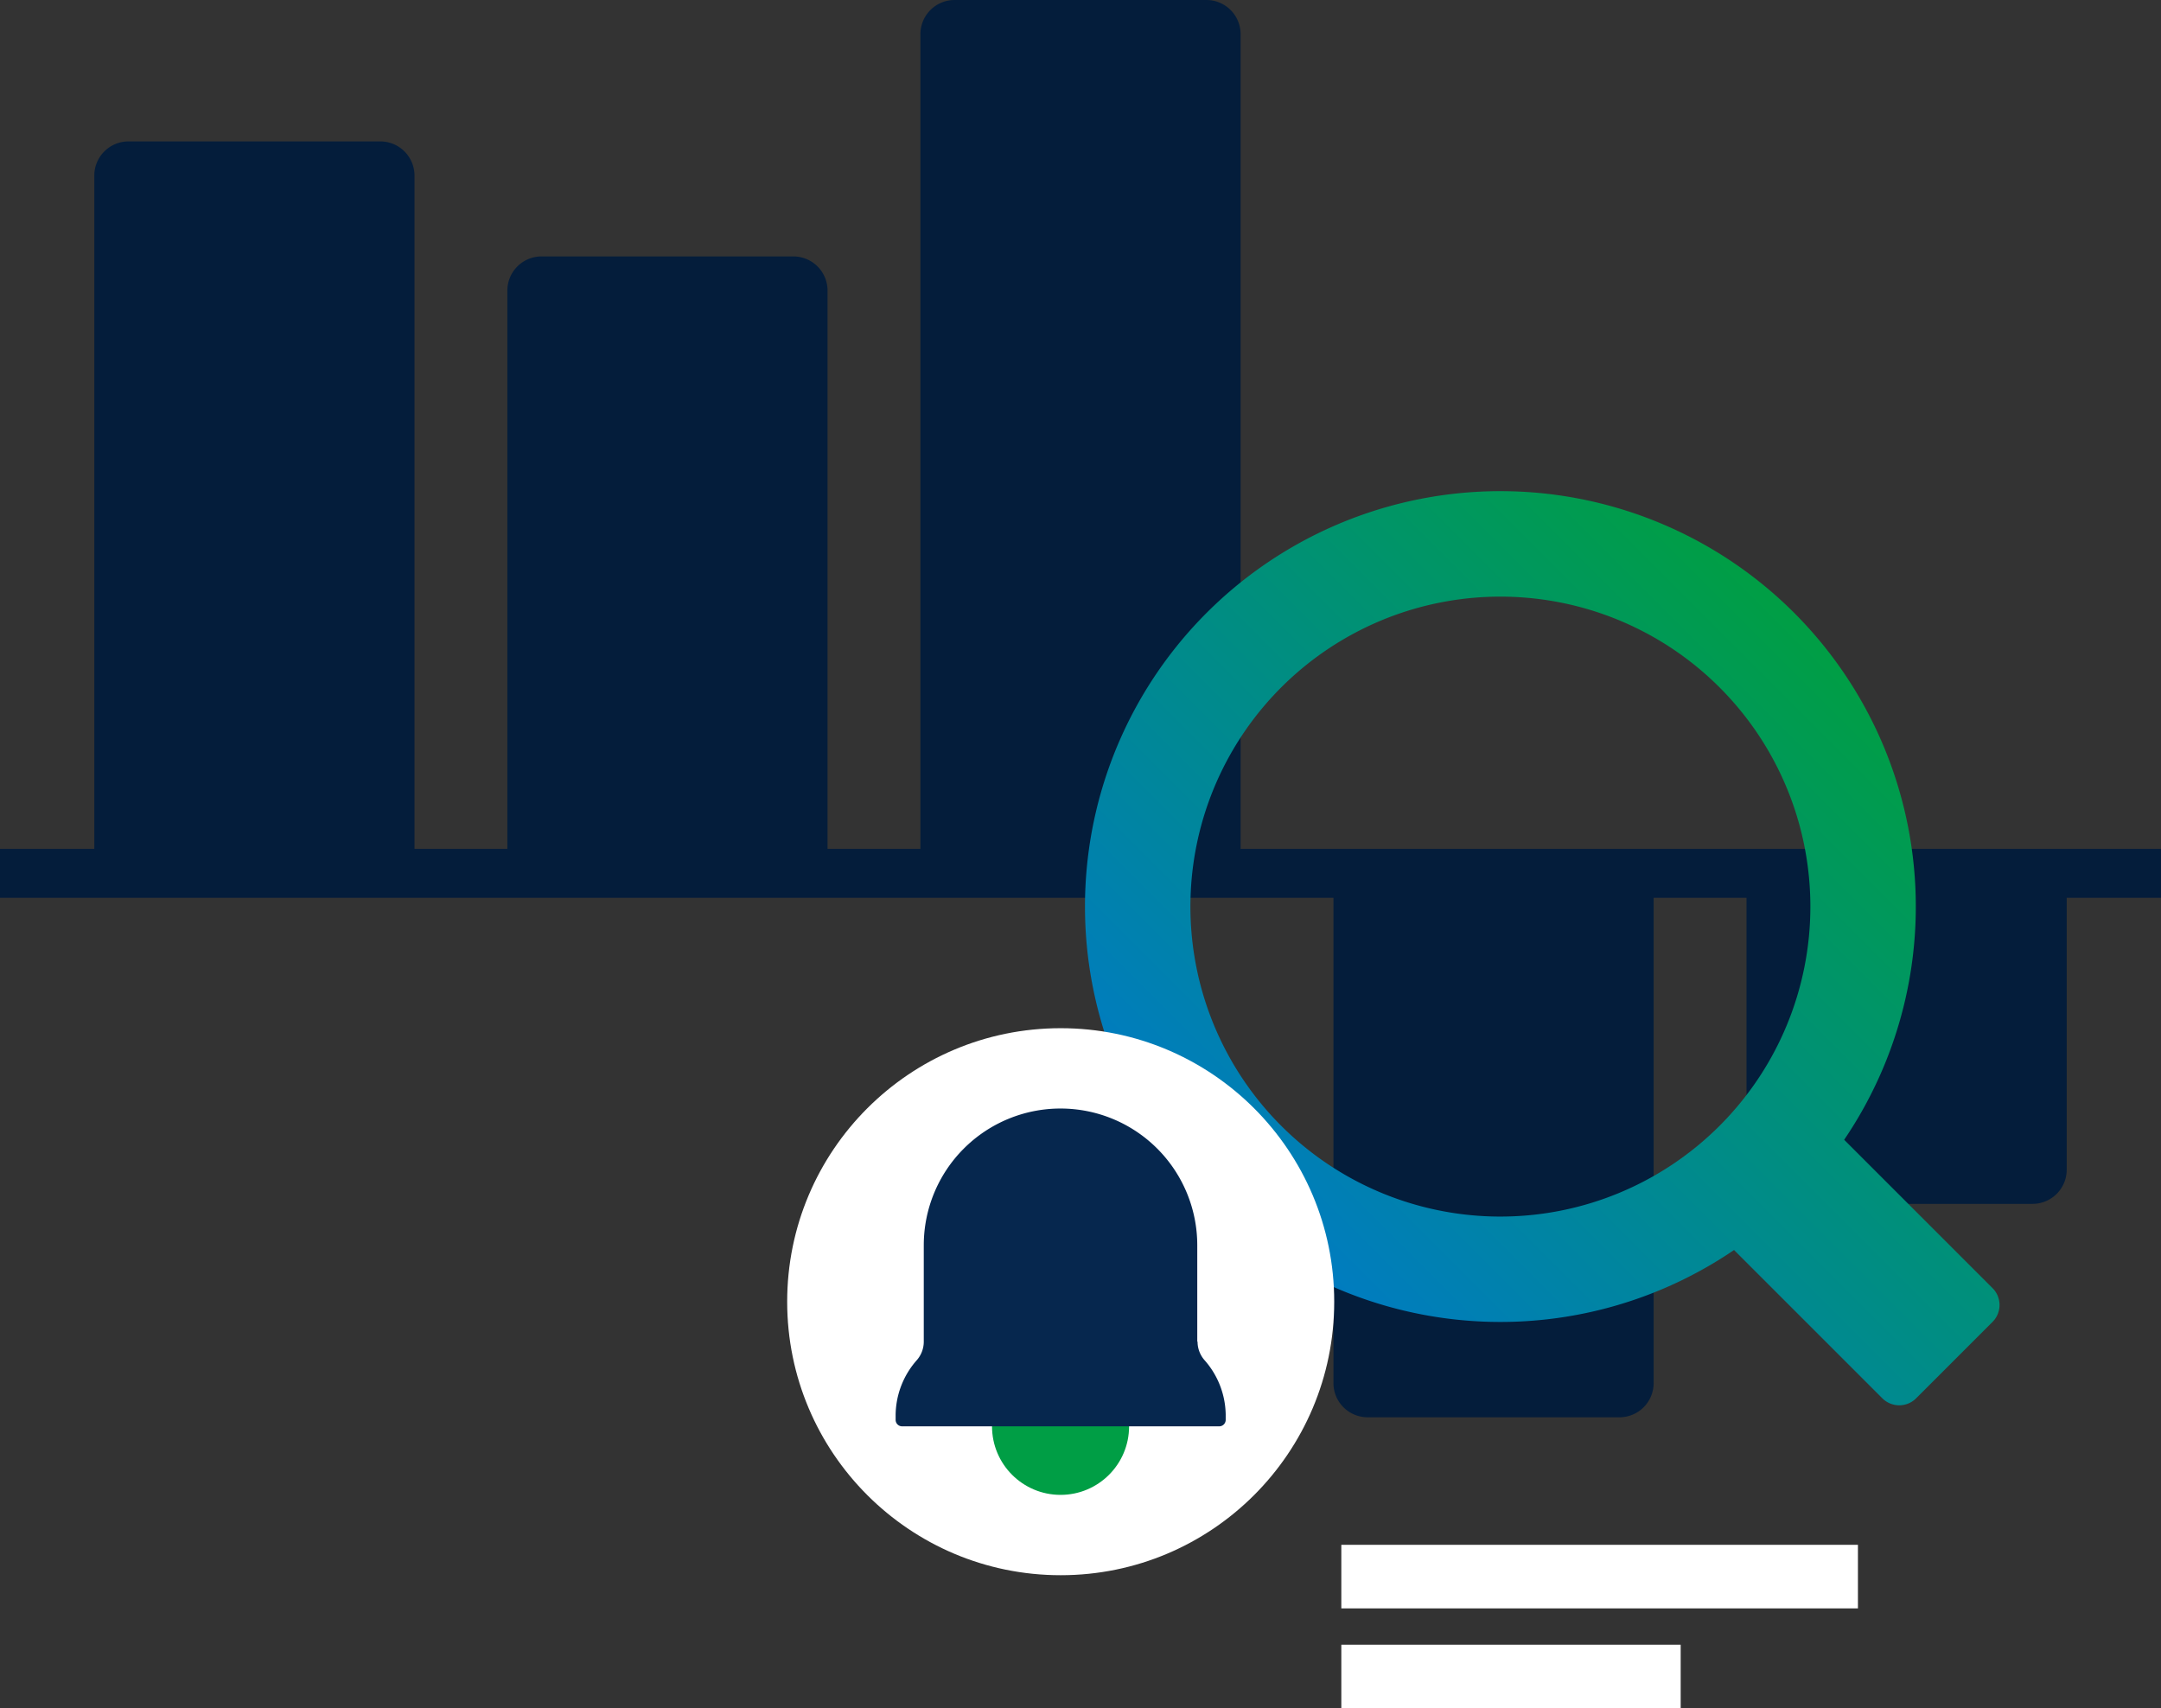 <svg xmlns="http://www.w3.org/2000/svg" xmlns:xlink="http://www.w3.org/1999/xlink" width="284.364" height="224.797" viewBox="0 0 284.364 224.797"><rect x="0" y="0" width="284.364" height="224.797" fill="#333333" stroke="none"/><defs><style>.a{fill:#041d3b;}.b{fill:none;stroke:#041d3b;stroke-miterlimit:10;stroke-width:6.438px;}.c{fill:#fff;}.d{fill:url(#a);}.e{fill:#009e45;}.f{fill:#06274e;}</style><linearGradient id="a" x1="0.221" y1="0.863" x2="0.858" y2="0.226" gradientUnits="objectBoundingBox"><stop offset="0" stop-color="#007bc4"/><stop offset="1" stop-color="#009e45"/></linearGradient></defs><g transform="translate(-1190.074 -2191.734)"><path class="a" d="M4.5,0H37.635a4.5,4.5,0,0,1,4.5,4.5V94.542a0,0,0,0,1,0,0H0a0,0,0,0,1,0,0V4.5A4.5,4.5,0,0,1,4.5,0Z" transform="translate(1202.483 2210.344)"/><path class="a" d="M4.5,0H37.635a4.5,4.5,0,0,1,4.5,4.5v74.91a0,0,0,0,1,0,0H0a0,0,0,0,1,0,0V4.5A4.5,4.5,0,0,1,4.5,0Z" transform="translate(1256.836 2225.478)"/><path class="a" d="M4.5,0H37.635a4.5,4.5,0,0,1,4.5,4.5V113.152a0,0,0,0,1,0,0H0a0,0,0,0,1,0,0V4.5A4.5,4.5,0,0,1,4.5,0Z" transform="translate(1311.19 2191.734)"/><path class="a" d="M4.5,0H37.635a4.5,4.5,0,0,1,4.5,4.5V70.024a0,0,0,0,1,0,0H0a0,0,0,0,1,0,0V4.5A4.5,4.5,0,0,1,4.5,0Z" transform="translate(1407.676 2378.239) rotate(180)"/><path class="a" d="M4.5,0H37.635a4.5,4.5,0,0,1,4.5,4.5V41.877a0,0,0,0,1,0,0H0a0,0,0,0,1,0,0V4.5A4.5,4.5,0,0,1,4.5,0Z" transform="translate(1462.03 2350.156) rotate(180)"/><line class="b" x2="284.364" transform="translate(1190.074 2306.659)"/><rect class="c" width="44.656" height="8.365" transform="translate(1366.578 2408.166)"/><rect class="c" width="67.98" height="8.365" transform="translate(1366.578 2395.021)"/><path class="d" d="M1447.723,2359.18l-19.521-19.52a54.664,54.664,0,1,0-14.491,14.51l19.512,19.511a3.146,3.146,0,0,0,4.45,0l10.051-10.05A3.147,3.147,0,0,0,1447.723,2359.18Zm-64.758-9.411a40.79,40.79,0,1,1,40.789-40.79A40.79,40.79,0,0,1,1382.965,2349.768Z" transform="translate(4.545 2.058)"/><circle class="c" cx="35.992" cy="35.992" r="35.992" transform="translate(1293.658 2327.037)"/><circle class="e" cx="9.018" cy="9.018" r="9.018" transform="translate(1320.613 2370.413)"/><path class="f" d="M1344.8,2366.049a3.689,3.689,0,0,1-.891-2.41h-.039v-12.679a17.994,17.994,0,0,0-17.994-17.994h0a17.994,17.994,0,0,0-17.995,17.994v12.679a3.689,3.689,0,0,1-.891,2.41,11.061,11.061,0,0,0-2.812,7.171v.715a.853.853,0,0,0,.853.852h41.728a.852.852,0,0,0,.852-.852v-.715A11.056,11.056,0,0,0,1344.8,2366.049Z" transform="translate(3.751 4.643)"/></g></svg>